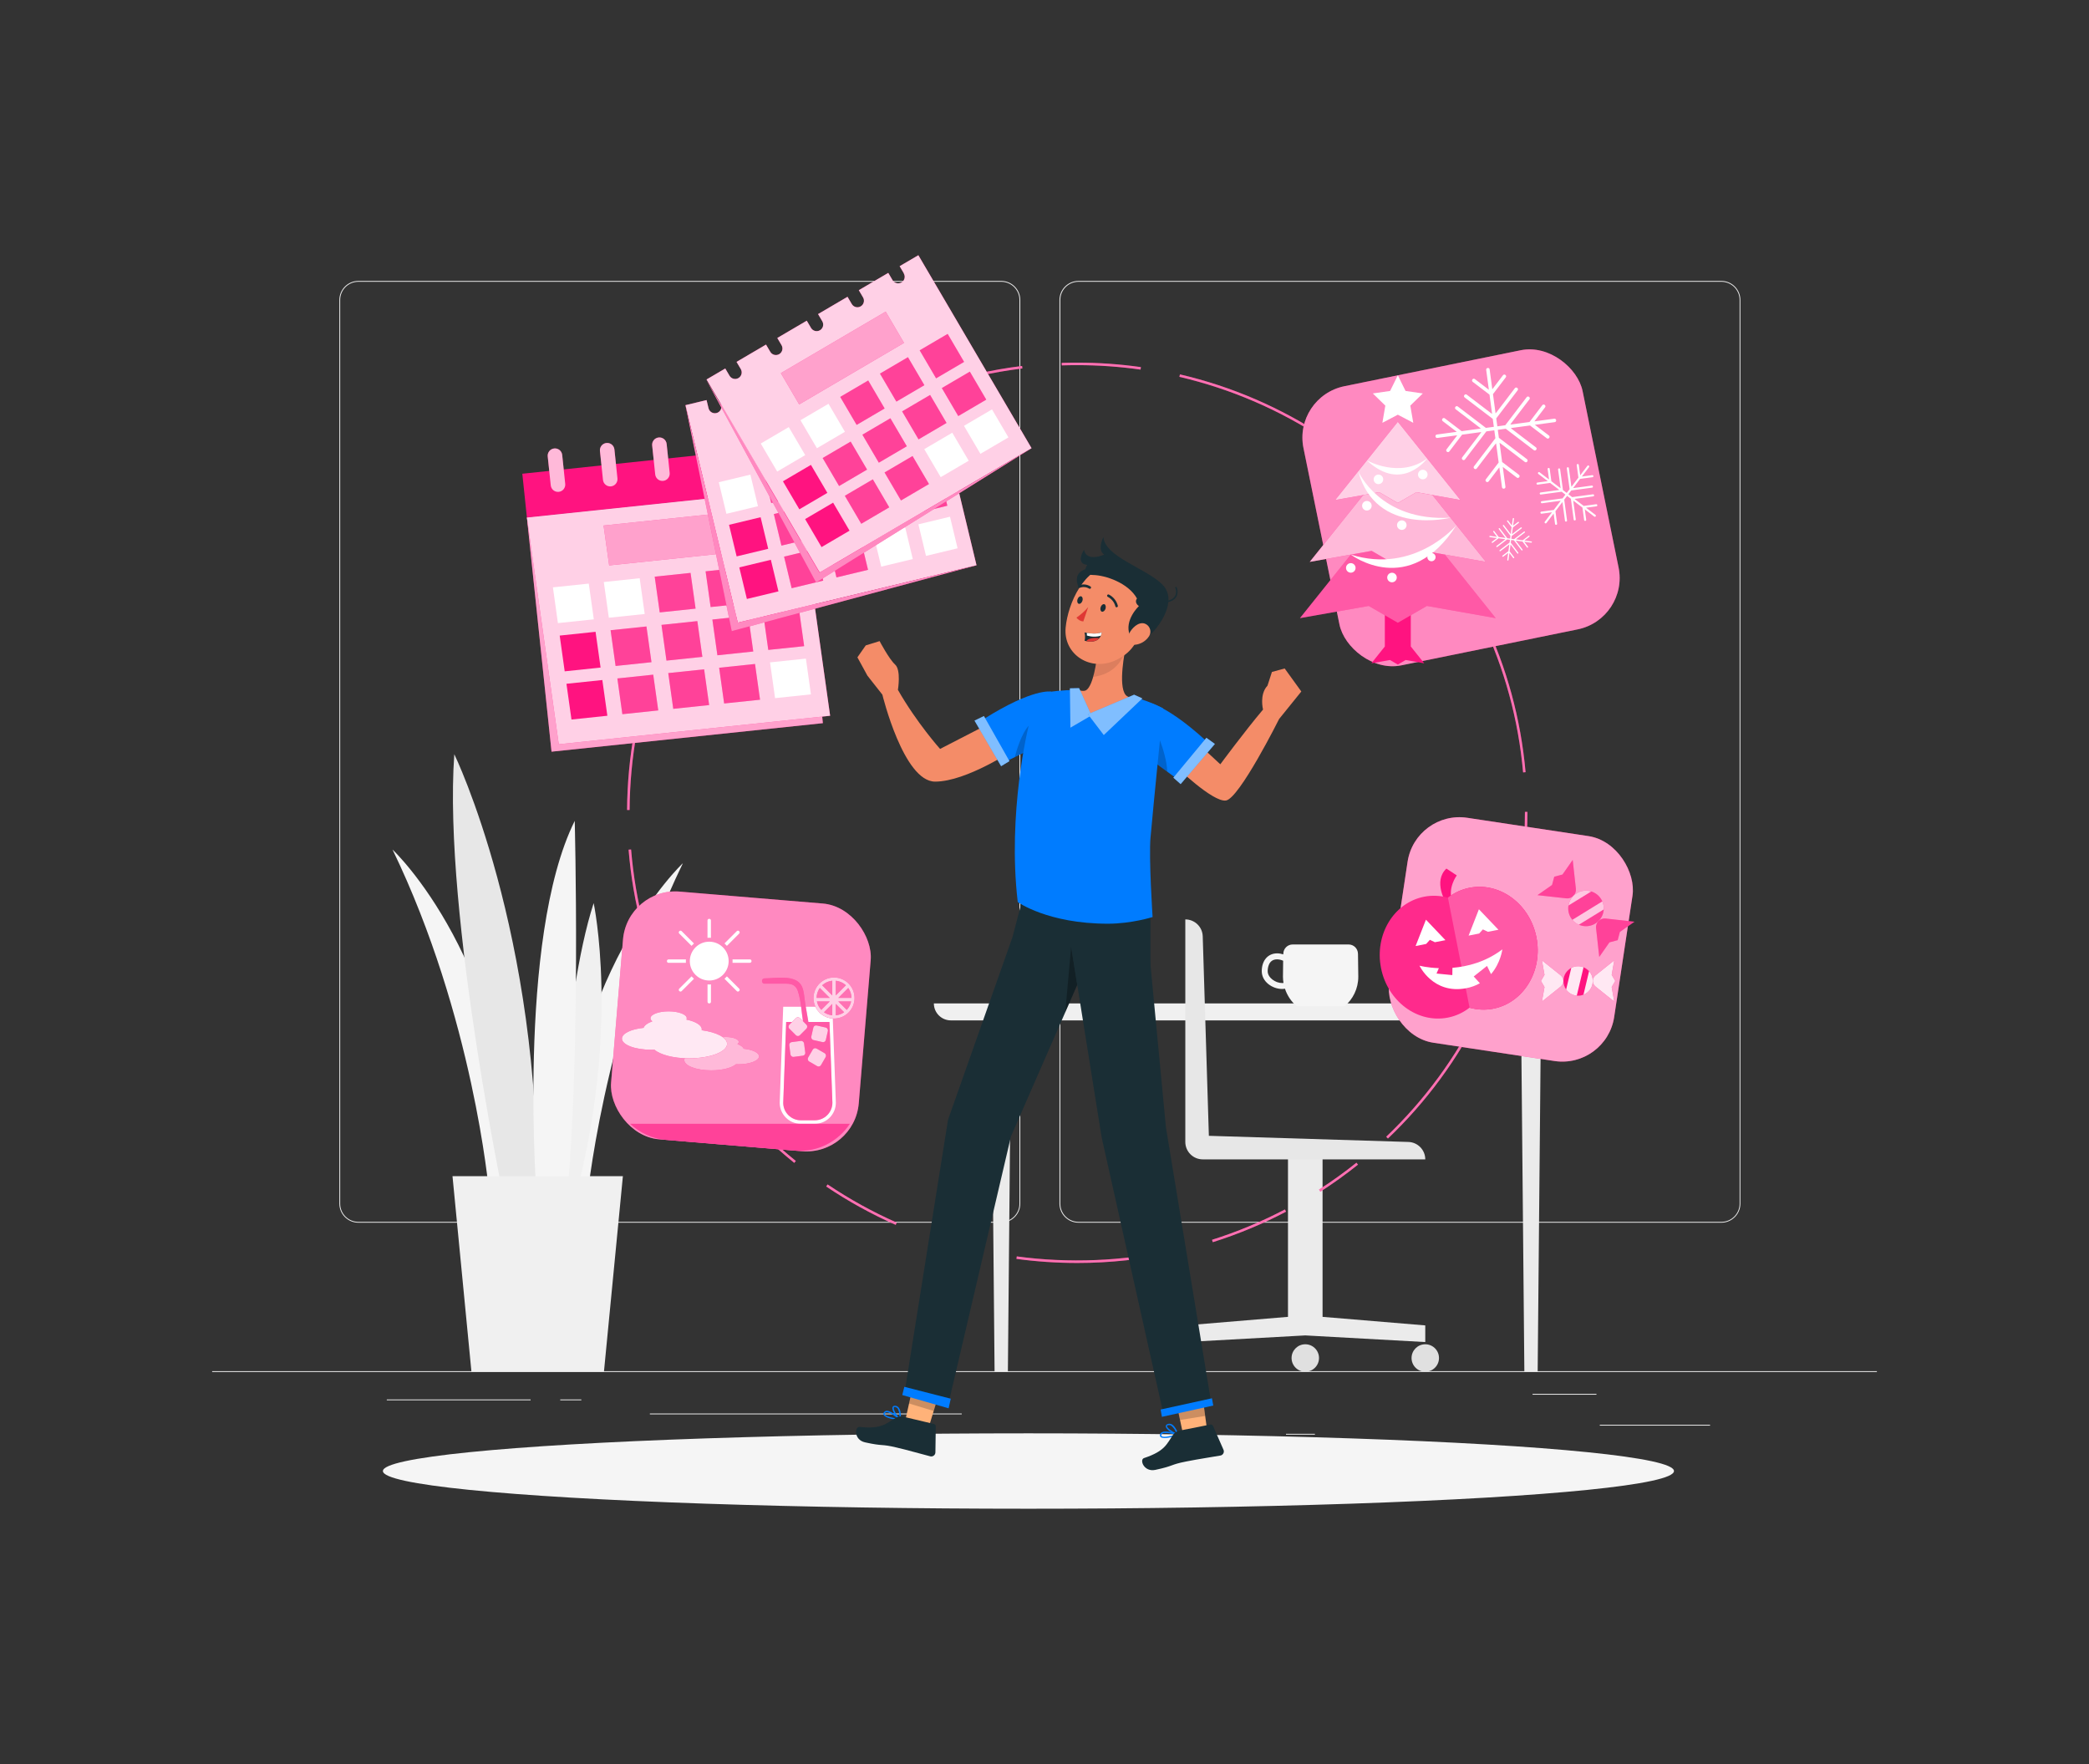 <?xml version="1.0" encoding="UTF-8"?>
<svg id="Layer_1" data-name="Layer 1" xmlns="http://www.w3.org/2000/svg" viewBox="0 0 752 635">
  <rect x="0" y="0" width="752" height="635" fill="#333333" stroke="none"/>
  <defs>
    <style>
      .cls-1, .cls-2 {
        opacity: .9;
      }

      .cls-3, .cls-4, .cls-5, .cls-2, .cls-6, .cls-7, .cls-8, .cls-9, .cls-10 {
        fill: #fff;
      }

      .cls-3, .cls-11 {
        opacity: .2;
      }

      .cls-12 {
        fill: #f0f0f0;
      }

      .cls-13, .cls-6 {
        opacity: .3;
      }

      .cls-14 {
        fill: #f48c68;
      }

      .cls-5 {
        opacity: .5;
      }

      .cls-15 {
        opacity: .4;
      }

      .cls-16 {
        fill: #e0e0e0;
      }

      .cls-17 {
        fill: none;
      }

      .cls-18 {
        fill: #1a2e35;
      }

      .cls-19 {
        fill: #ff1380;
      }

      .cls-7 {
        opacity: .8;
      }

      .cls-20 {
        fill: #007cff;
      }

      .cls-21 {
        fill: #e7e7e7;
      }

      .cls-8, .cls-22 {
        opacity: .1;
      }

      .cls-23 {
        fill: #ebebeb;
      }

      .cls-24 {
        fill: #ffb279;
      }

      .cls-25 {
        fill: #df3834;
      }

      .cls-26 {
        fill: #f5f5f5;
      }

      .cls-9 {
        opacity: .6;
      }

      .cls-10, .cls-27 {
        opacity: .7;
      }
    </style>
  </defs>
  <g>
    <rect class="cls-23" x="575.89" y="512.88" width="39.7" height=".3"/>
    <rect class="cls-23" x="462.93" y="516.13" width="10.42" height=".3"/>
    <rect class="cls-23" x="551.69" y="501.75" width="23" height=".3"/>
    <rect class="cls-23" x="139.24" y="503.76" width="51.77" height=".3"/>
    <rect class="cls-23" x="201.68" y="503.76" width="7.59" height=".3"/>
    <rect class="cls-23" x="233.94" y="508.82" width="112.27" height=".3"/>
    <path class="cls-23" d="M360.44,440.13h-231.44c-3.77,0-6.84-3.07-6.84-6.84V107.97c0-3.77,3.07-6.84,6.84-6.84h231.44c3.77,0,6.84,3.07,6.84,6.84v325.32c0,3.77-3.07,6.84-6.84,6.84ZM129,101.43c-3.61,0-6.54,2.93-6.54,6.54v325.32c0,3.61,2.93,6.54,6.54,6.54h231.44c3.61,0,6.54-2.93,6.54-6.54V107.97c0-3.61-2.93-6.54-6.54-6.54h-231.44Z"/>
    <path class="cls-23" d="M619.67,440.13h-231.44c-3.77,0-6.84-3.07-6.84-6.84V107.97c0-3.77,3.07-6.84,6.84-6.84h231.44c3.77,0,6.84,3.07,6.84,6.84v325.32c0,3.77-3.07,6.84-6.84,6.84ZM388.24,101.43c-3.61,0-6.54,2.93-6.54,6.54v325.32c0,3.61,2.93,6.54,6.54,6.54h231.44c3.61,0,6.54-2.93,6.54-6.54V107.97c0-3.61-2.93-6.54-6.54-6.54h-231.44Z"/>
    <rect class="cls-23" x="76.37" y="493.58" width="599.27" height=".3"/>
  </g>
  <g>
    <g>
      <g>
        <path class="cls-26" d="M175.99,428.68s-5.58-62.67-34.69-122.86c0,0,42.98,40.12,44.49,122.86h-9.8Z"/>
        <path class="cls-26" d="M211.14,433.58s5.58-62.67,34.69-122.86c0,0-42.98,40.12-44.49,122.86h9.8Z"/>
        <path class="cls-21" d="M182.77,438.38s-23.39-109.11-19.23-166.88c0,0,31.29,64.32,29.78,161.54l-10.55,5.34Z"/>
        <path class="cls-12" d="M200.05,431.5s2.23-71.23,13.66-106.41c0,0,9.54,44.67-6.3,104.71l-7.36,1.7Z"/>
        <path class="cls-26" d="M193.32,433.04s-7.54-94.98,13.57-137.55c0,0,2.26,86.3-3.01,137.55h-10.55Z"/>
      </g>
      <polygon class="cls-12" points="217.41 493.78 169.71 493.78 162.89 423.39 224.23 423.39 217.41 493.78"/>
    </g>
    <g>
      <g>
        <polygon class="cls-23" points="362.82 493.78 358.03 493.78 356.83 364.25 364.02 364.25 362.82 493.78"/>
        <polygon class="cls-23" points="553.53 493.78 548.74 493.78 547.54 364.25 554.73 364.25 553.53 493.78"/>
      </g>
      <path class="cls-12" d="M569.28,367.31h-227c-3.37,0-6.11-2.73-6.11-6.11h239.21c0,3.37-2.73,6.11-6.11,6.11Z"/>
    </g>
    <g>
      <polygon class="cls-23" points="476.1 474.03 476.1 413.8 463.65 413.8 463.65 474.03 426.69 477.11 426.69 483.1 469.88 480.71 513.07 483.1 513.07 477.11 476.1 474.03"/>
      <path class="cls-16" d="M431.63,488.84c0,2.73-2.21,4.94-4.94,4.94s-4.94-2.21-4.94-4.94,2.21-4.94,4.94-4.94,4.94,2.21,4.94,4.94Z"/>
      <path class="cls-16" d="M518.01,488.84c0,2.73-2.21,4.94-4.94,4.94s-4.94-2.21-4.94-4.94,2.21-4.94,4.94-4.94,4.94,2.21,4.94,4.94Z"/>
      <path class="cls-16" d="M474.82,488.84c0,2.73-2.21,4.94-4.94,4.94s-4.94-2.21-4.94-4.94,2.21-4.94,4.94-4.94,4.94,2.21,4.94,4.94Z"/>
      <path class="cls-21" d="M435.17,408.85l-2.21-71.81c-.1-3.39-2.88-6.08-6.27-6.08h0v80.1c0,3.47,2.81,6.28,6.28,6.28h80.1c0-3.39-2.69-6.17-6.08-6.27l-71.81-2.21Z"/>
    </g>
    <path class="cls-26" d="M488.84,343.3c-.03-1.84-1.53-3.32-3.37-3.32h-20.13c-1.84,0-3.34,1.48-3.37,3.32,0,.08,0,.16,0,.25-.74-.24-1.5-.37-2.24-.37-3.3,0-5.52,2.58-5.52,6.41s3.86,6.41,7.31,6.41c.36,0,.71-.04,1.04-.1.81,2.49,2.29,4.68,4.25,6.34h17.21c3.02-2.56,4.94-6.38,4.94-10.65,0-1.33-.04-4.45-.11-8.29ZM461.5,353.86c-2.34,0-5.16-1.9-5.16-4.26,0-1,.24-4.26,3.37-4.26.72,0,1.49.18,2.2.5-.04,2.65-.07,4.74-.07,5.76,0,.76.08,1.5.2,2.23-.17.02-.35.04-.55.04Z"/>
  </g>
  <ellipse id="_Path_" data-name="&amp;lt;Path&amp;gt;" class="cls-26" cx="370.22" cy="529.53" rx="232.38" ry="13.57"/>
  <g>
    <path class="cls-19" d="M387.79,454.63c-7.32,0-14.69-.49-21.89-1.47l.12-.89c18.69,2.53,38.16,1.74,56.55-2.31l.19.88c-11.41,2.51-23.18,3.79-34.98,3.79ZM351.83,450.63c-5.41-1.23-10.81-2.75-16.06-4.52l.29-.85c5.22,1.77,10.59,3.28,15.97,4.5l-.2.88ZM436.58,447.15l-.27-.86c9.02-2.84,17.84-6.52,26.23-10.92l.42.8c-8.44,4.43-17.31,8.12-26.38,10.98ZM322.44,440.91c-8.7-3.84-17.12-8.48-25.02-13.8l.5-.75c7.86,5.29,16.23,9.91,24.88,13.73l-.36.82ZM475.31,428.98l-.49-.76c4.63-2.98,9.16-6.23,13.47-9.68l.56.7c-4.33,3.46-8.89,6.74-13.55,9.73ZM285.92,418.61c-14.92-12.08-27.48-26.54-37.31-42.99l.77-.46c9.78,16.35,22.26,30.74,37.1,42.75l-.57.7ZM499.63,409.84l-.62-.65c13.83-13.19,25.1-28.55,33.49-45.64l.81.4c-8.44,17.19-19.78,32.62-33.68,45.89ZM241.82,363.04c-2.41-4.99-4.59-10.16-6.48-15.37l.85-.31c1.87,5.18,4.04,10.32,6.44,15.29l-.81.39ZM539.04,350.85l-.84-.32c3.4-8.83,6.03-18.02,7.82-27.31l.88.17c-1.8,9.35-4.45,18.59-7.87,27.46ZM231.09,334.02c-2.42-9.18-4.04-18.65-4.81-28.16l.9-.07c.77,9.45,2.38,18.88,4.78,28l-.87.23ZM548.99,309.24l-.89-.09c.56-5.47.84-11.04.84-16.56v-.34h.9v.34c0,5.56-.28,11.16-.84,16.65ZM226.64,291.58h-.9c.12-19.27,3.59-38.11,10.31-56l.84.32c-6.68,17.78-10.13,36.52-10.25,55.68ZM548.29,278.04c-1.7-19.03-6.71-37.4-14.9-54.6l.81-.39c8.23,17.3,13.27,35.77,14.98,54.91l-.9.08ZM242.48,222.82l-.81-.39c2.4-4.99,5.09-9.92,8-14.64l.77.47c-2.89,4.7-5.57,9.6-7.95,14.56ZM526.72,210.89c-4.8-8.14-10.36-15.92-16.52-23.11l.68-.59c6.2,7.23,11.79,15.05,16.61,23.24l-.77.46ZM258.42,196.49l-.72-.54c5.68-7.63,12.07-14.81,19-21.34l.62.65c-6.89,6.49-13.25,13.63-18.9,21.22ZM500.48,177.39c-3.94-3.86-8.13-7.55-12.44-10.98l.56-.7c4.33,3.45,8.54,7.16,12.5,11.04l-.63.64ZM288.08,165.98l-.56-.71c15.1-11.91,31.98-20.94,50.19-26.85l.28.85c-18.1,5.88-34.9,14.86-49.91,26.7ZM476.54,158.06c-15.94-10.54-33.43-18.08-51.98-22.41l.2-.88c18.65,4.35,36.24,11.93,52.27,22.53l-.5.75ZM351.7,135.49l-.2-.88c5.39-1.23,10.92-2.2,16.43-2.87l.11.89c-5.48.67-10.98,1.63-16.34,2.86ZM410.58,133.04c-7.49-1.06-15.16-1.6-22.79-1.6h-.05c-1.84,0-3.7.03-5.53.09l-.03-.9c1.86-.06,3.71-.1,5.61-.09,7.67,0,15.38.54,22.92,1.61l-.13.89Z"/>
    <g class="cls-15">
      <path class="cls-4" d="M387.79,454.63c-7.32,0-14.69-.49-21.89-1.47l.12-.89c18.69,2.53,38.16,1.74,56.55-2.31l.19.88c-11.41,2.51-23.18,3.79-34.98,3.79ZM351.83,450.63c-5.41-1.23-10.81-2.75-16.06-4.52l.29-.85c5.22,1.77,10.59,3.28,15.97,4.5l-.2.88ZM436.58,447.15l-.27-.86c9.02-2.84,17.84-6.52,26.23-10.92l.42.8c-8.44,4.43-17.31,8.12-26.38,10.98ZM322.44,440.91c-8.7-3.84-17.12-8.48-25.02-13.8l.5-.75c7.86,5.29,16.23,9.91,24.88,13.73l-.36.82ZM475.31,428.98l-.49-.76c4.63-2.98,9.16-6.23,13.47-9.68l.56.7c-4.33,3.46-8.89,6.74-13.55,9.73ZM285.92,418.61c-14.92-12.08-27.48-26.54-37.31-42.99l.77-.46c9.78,16.35,22.26,30.74,37.1,42.75l-.57.7ZM499.63,409.84l-.62-.65c13.83-13.19,25.1-28.55,33.49-45.64l.81.4c-8.44,17.19-19.78,32.62-33.68,45.89ZM241.82,363.04c-2.41-4.99-4.59-10.16-6.48-15.37l.85-.31c1.87,5.18,4.04,10.32,6.44,15.29l-.81.39ZM539.04,350.85l-.84-.32c3.4-8.83,6.03-18.02,7.82-27.31l.88.17c-1.8,9.35-4.45,18.59-7.87,27.46ZM231.09,334.02c-2.42-9.18-4.04-18.65-4.81-28.16l.9-.07c.77,9.45,2.38,18.88,4.78,28l-.87.23ZM548.99,309.24l-.89-.09c.56-5.47.84-11.04.84-16.56v-.34h.9v.34c0,5.56-.28,11.16-.84,16.65ZM226.64,291.58h-.9c.12-19.27,3.59-38.11,10.31-56l.84.32c-6.68,17.78-10.13,36.52-10.25,55.68ZM548.29,278.04c-1.7-19.03-6.71-37.4-14.9-54.6l.81-.39c8.23,17.3,13.27,35.77,14.98,54.91l-.9.08ZM242.48,222.82l-.81-.39c2.4-4.99,5.09-9.92,8-14.64l.77.47c-2.89,4.7-5.57,9.6-7.95,14.56ZM526.72,210.89c-4.8-8.14-10.36-15.92-16.52-23.11l.68-.59c6.2,7.23,11.79,15.05,16.61,23.24l-.77.46ZM258.42,196.49l-.72-.54c5.68-7.63,12.07-14.81,19-21.34l.62.65c-6.89,6.49-13.25,13.63-18.9,21.22ZM500.48,177.39c-3.94-3.86-8.13-7.55-12.44-10.98l.56-.7c4.33,3.45,8.54,7.16,12.5,11.04l-.63.64ZM288.08,165.98l-.56-.71c15.1-11.91,31.98-20.94,50.19-26.85l.28.85c-18.1,5.88-34.9,14.86-49.91,26.7ZM476.54,158.06c-15.94-10.54-33.43-18.08-51.98-22.41l.2-.88c18.65,4.35,36.24,11.93,52.27,22.53l-.5.75ZM351.7,135.49l-.2-.88c5.39-1.23,10.92-2.2,16.43-2.87l.11.89c-5.48.67-10.98,1.63-16.34,2.86ZM410.58,133.04c-7.49-1.06-15.16-1.6-22.79-1.6h-.05c-1.84,0-3.7.03-5.53.09l-.03-.9c1.86-.06,3.71-.1,5.61-.09,7.67,0,15.38.54,22.92,1.61l-.13.89Z"/>
    </g>
  </g>
  <g>
    <g>
      <g>
        <rect class="cls-19" x="193.84" y="180.94" width="98.22" height="84.74" transform="translate(-22.01 26.62) rotate(-6)"/>
        <rect class="cls-9" x="193.84" y="180.94" width="98.22" height="84.74" transform="translate(-22.01 26.62) rotate(-6)"/>
      </g>
      <rect class="cls-19" x="188.58" y="165.36" width="98.22" height="15.85" transform="translate(-16.81 25.79) rotate(-6)"/>
      <g>
        <g>
          <path class="cls-19" d="M202.38,163.76c-.15-1.44-1.44-2.48-2.88-2.33-1.44.15-2.48,1.44-2.33,2.88.1.92,1,9.49,1.09,10.41.15,1.44,1.44,2.48,2.88,2.33,1.44-.15,2.48-1.44,2.33-2.88-.08-.74-1.02-9.67-1.09-10.41Z"/>
          <path class="cls-19" d="M221.18,161.79c-.15-1.44-1.44-2.48-2.88-2.33-1.44.15-2.48,1.44-2.33,2.88.1.92,1,9.49,1.09,10.41.15,1.44,1.44,2.48,2.88,2.33,1.44-.15,2.48-1.44,2.33-2.88-.08-.74-1.02-9.67-1.09-10.41Z"/>
          <path class="cls-19" d="M239.98,159.81c-.15-1.44-1.44-2.48-2.88-2.33-1.44.15-2.48,1.44-2.33,2.88.1.92,1,9.49,1.09,10.41.15,1.44,1.44,2.48,2.88,2.33,1.44-.15,2.48-1.44,2.33-2.88-.08-.74-1.02-9.67-1.09-10.41Z"/>
          <path class="cls-19" d="M258.78,157.83c-.15-1.44-1.44-2.48-2.88-2.33-1.44.15-2.48,1.44-2.33,2.88.1.92,1,9.49,1.09,10.41.15,1.44,1.44,2.48,2.88,2.33,1.44-.15,2.48-1.44,2.33-2.88-.08-.74-1.02-9.67-1.09-10.41Z"/>
          <path class="cls-19" d="M277.58,155.86c-.15-1.44-1.44-2.48-2.88-2.33-1.44.15-2.48,1.44-2.33,2.88.1.92,1,9.49,1.09,10.41.15,1.44,1.44,2.48,2.88,2.33,1.44-.15,2.48-1.44,2.33-2.88-.08-.74-1.02-9.67-1.09-10.41Z"/>
        </g>
        <g class="cls-27">
          <path class="cls-4" d="M202.38,163.76c-.15-1.44-1.44-2.48-2.88-2.33-1.44.15-2.48,1.44-2.33,2.88.1.92,1,9.49,1.09,10.41.15,1.44,1.44,2.48,2.88,2.33,1.44-.15,2.48-1.44,2.33-2.88-.08-.74-1.02-9.67-1.09-10.41Z"/>
          <path class="cls-4" d="M221.18,161.79c-.15-1.44-1.44-2.48-2.88-2.33-1.44.15-2.48,1.44-2.33,2.88.1.92,1,9.49,1.09,10.41.15,1.44,1.44,2.48,2.88,2.33,1.44-.15,2.48-1.44,2.33-2.88-.08-.74-1.02-9.67-1.09-10.41Z"/>
          <path class="cls-4" d="M239.98,159.81c-.15-1.44-1.44-2.48-2.88-2.33-1.44.15-2.48,1.44-2.33,2.88.1.92,1,9.49,1.09,10.41.15,1.44,1.44,2.48,2.88,2.33,1.44-.15,2.48-1.44,2.33-2.88-.08-.74-1.02-9.67-1.09-10.41Z"/>
          <path class="cls-4" d="M258.78,157.83c-.15-1.44-1.44-2.48-2.88-2.33-1.44.15-2.48,1.44-2.33,2.88.1.92,1,9.49,1.09,10.41.15,1.44,1.44,2.48,2.88,2.33,1.44-.15,2.48-1.44,2.33-2.88-.08-.74-1.02-9.67-1.09-10.41Z"/>
          <path class="cls-4" d="M277.58,155.86c-.15-1.44-1.44-2.48-2.88-2.33-1.44.15-2.48,1.44-2.33,2.88.1.92,1,9.49,1.09,10.41.15,1.44,1.44,2.48,2.88,2.33,1.44-.15,2.48-1.44,2.33-2.88-.08-.74-1.02-9.67-1.09-10.41Z"/>
        </g>
      </g>
      <g>
        <polygon class="cls-19" points="298.83 257.65 201.15 267.91 189.68 186.3 287.36 176.04 298.83 257.65"/>
        <polygon class="cls-7" points="298.83 257.65 201.15 267.91 189.68 186.3 287.36 176.04 298.83 257.65"/>
      </g>
      <g>
        <polygon class="cls-19" points="267.65 198.45 219.29 203.53 217.27 189.17 265.63 184.09 267.65 198.45"/>
        <polygon class="cls-9" points="267.65 198.45 219.29 203.53 217.27 189.17 265.63 184.09 267.65 198.45"/>
      </g>
      <polygon class="cls-4" points="213.76 222.94 200.84 224.3 199.04 211.43 211.95 210.08 213.76 222.94"/>
      <polygon class="cls-4" points="232.08 221.02 219.17 222.37 217.36 209.51 230.27 208.15 232.08 221.02"/>
      <polygon class="cls-19" points="216.2 240.3 203.28 241.66 201.48 228.79 214.39 227.43 216.2 240.3"/>
      <polygon class="cls-19" points="218.64 257.65 205.72 259.01 203.91 246.14 216.83 244.79 218.64 257.65"/>
      <g>
        <polygon class="cls-19" points="234.52 238.37 221.6 239.73 219.8 226.86 232.71 225.51 234.52 238.37"/>
        <polygon class="cls-3" points="234.52 238.37 221.6 239.73 219.8 226.86 232.71 225.51 234.52 238.37"/>
      </g>
      <g>
        <polygon class="cls-19" points="252.84 236.45 239.92 237.8 238.12 224.94 251.03 223.58 252.84 236.45"/>
        <polygon class="cls-3" points="252.84 236.45 239.92 237.8 238.12 224.94 251.03 223.58 252.84 236.45"/>
      </g>
      <g>
        <polygon class="cls-19" points="271.16 234.52 258.25 235.88 256.44 223.01 269.35 221.65 271.16 234.52"/>
        <polygon class="cls-3" points="271.16 234.52 258.25 235.88 256.44 223.01 269.35 221.65 271.16 234.52"/>
      </g>
      <g>
        <polygon class="cls-19" points="289.48 232.6 276.57 233.95 274.76 221.09 287.67 219.73 289.48 232.6"/>
        <polygon class="cls-3" points="289.48 232.6 276.57 233.95 274.76 221.09 287.67 219.73 289.48 232.6"/>
      </g>
      <g>
        <polygon class="cls-19" points="236.96 255.73 224.04 257.09 222.24 244.22 235.15 242.86 236.96 255.73"/>
        <polygon class="cls-3" points="236.96 255.73 224.04 257.09 222.24 244.22 235.15 242.86 236.96 255.73"/>
      </g>
      <g>
        <polygon class="cls-19" points="255.28 253.8 242.36 255.16 240.56 242.29 253.47 240.94 255.28 253.8"/>
        <polygon class="cls-3" points="255.28 253.8 242.36 255.16 240.56 242.29 253.47 240.94 255.28 253.8"/>
      </g>
      <g>
        <polygon class="cls-19" points="273.6 251.88 260.68 253.23 258.88 240.37 271.79 239.01 273.6 251.88"/>
        <polygon class="cls-3" points="273.6 251.88 260.68 253.23 258.88 240.37 271.79 239.01 273.6 251.88"/>
      </g>
      <g>
        <polygon class="cls-17" points="250.4 219.09 237.49 220.45 235.68 207.58 248.59 206.22 250.4 219.09"/>
        <polygon class="cls-19" points="250.4 219.09 237.49 220.45 235.68 207.58 248.59 206.22 250.4 219.09"/>
        <polygon class="cls-3" points="250.4 219.09 237.49 220.45 235.68 207.58 248.59 206.22 250.4 219.09"/>
      </g>
      <g>
        <polygon class="cls-17" points="268.72 217.17 255.81 218.52 254 205.66 266.91 204.3 268.72 217.17"/>
        <polygon class="cls-19" points="268.72 217.17 255.81 218.52 254 205.66 266.91 204.3 268.72 217.17"/>
        <polygon class="cls-3" points="268.72 217.17 255.81 218.52 254 205.66 266.91 204.3 268.72 217.17"/>
      </g>
      <g>
        <polygon class="cls-17" points="287.04 215.24 274.13 216.6 272.32 203.73 285.23 202.37 287.04 215.24"/>
        <polygon class="cls-19" points="287.04 215.24 274.13 216.6 272.32 203.73 285.23 202.37 287.04 215.24"/>
        <polygon class="cls-3" points="287.04 215.24 274.13 216.6 272.32 203.73 285.23 202.37 287.04 215.24"/>
      </g>
      <polygon class="cls-4" points="291.92 249.95 279.01 251.31 277.2 238.44 290.11 237.08 291.92 249.95"/>
    </g>
    <g>
      <g>
        <g>
          <path class="cls-19" d="M325.8,129.93c.3,1.26-.47,2.54-1.74,2.84-1.26.3-2.54-.47-2.84-1.74-.07-.3-.36-1.49-.71-2.93l-11.96,2.88c.35,1.48.65,2.69.71,2.93.3,1.26-.47,2.54-1.74,2.84-1.26.3-2.54-.47-2.84-1.74-.07-.3-.36-1.49-.71-2.93l-11.96,2.88c.35,1.48.65,2.69.71,2.93.3,1.26-.47,2.54-1.74,2.84-1.26.3-2.54-.47-2.84-1.74-.07-.3-.36-1.49-.71-2.93l-11.96,2.88c.35,1.48.65,2.69.71,2.93.3,1.26-.47,2.54-1.74,2.84-1.26.3-2.54-.47-2.84-1.74-.07-.3-.36-1.49-.71-2.93l-11.96,2.88c.35,1.48.65,2.69.71,2.93.3,1.26-.47,2.54-1.74,2.84-1.26.3-2.54-.47-2.84-1.74-.07-.3-.36-1.49-.71-2.93l-7.6,1.83,18.83,78.3,85.95-20.67-18.83-78.3-7.6,1.83c.35,1.48.65,2.69.71,2.93Z"/>
          <path class="cls-7" d="M325.8,129.93c.3,1.26-.47,2.54-1.74,2.84-1.26.3-2.54-.47-2.84-1.74-.07-.3-.36-1.49-.71-2.93l-11.96,2.88c.35,1.48.65,2.69.71,2.93.3,1.26-.47,2.54-1.74,2.84-1.26.3-2.54-.47-2.84-1.74-.07-.3-.36-1.49-.71-2.93l-11.96,2.88c.35,1.48.65,2.69.71,2.93.3,1.26-.47,2.54-1.74,2.84-1.26.3-2.54-.47-2.84-1.74-.07-.3-.36-1.49-.71-2.93l-11.96,2.88c.35,1.48.65,2.69.71,2.93.3,1.26-.47,2.54-1.74,2.84-1.26.3-2.54-.47-2.84-1.74-.07-.3-.36-1.49-.71-2.93l-11.96,2.88c.35,1.48.65,2.69.71,2.93.3,1.26-.47,2.54-1.74,2.84-1.26.3-2.54-.47-2.84-1.74-.07-.3-.36-1.49-.71-2.93l-7.6,1.83,18.83,78.3,85.95-20.67-18.83-78.3-7.6,1.83c.35,1.48.65,2.69.71,2.93Z"/>
        </g>
        <g>
          <rect class="cls-19" x="273.95" y="146.12" width="43.76" height="13.05" transform="translate(-27.49 73.4) rotate(-13.52)"/>
          <rect class="cls-9" x="273.95" y="146.12" width="43.76" height="13.05" transform="translate(-27.49 73.4) rotate(-13.52)"/>
        </g>
        <rect class="cls-4" x="259.97" y="172.05" width="11.69" height="11.69" transform="translate(-34.23 67.08) rotate(-13.52)"/>
        <rect class="cls-19" x="276.09" y="168.17" width="11.69" height="11.69" transform="translate(-32.87 70.74) rotate(-13.52)"/>
        <rect class="cls-19" x="292.21" y="164.3" width="11.69" height="11.69" transform="translate(-31.52 74.41) rotate(-13.52)"/>
        <rect class="cls-19" x="308.32" y="160.42" width="11.69" height="11.69" transform="translate(-30.17 78.07) rotate(-13.52)"/>
        <rect class="cls-19" x="324.44" y="156.54" width="11.69" height="11.69" transform="translate(-28.81 81.73) rotate(-13.52)"/>
        <rect class="cls-19" x="263.65" y="187.38" width="11.69" height="11.69" transform="translate(-37.71 68.37) rotate(-13.52)"/>
        <rect class="cls-19" x="279.77" y="183.5" width="11.69" height="11.69" transform="translate(-36.35 72.03) rotate(-13.52)"/>
        <rect class="cls-19" x="295.89" y="179.62" width="11.69" height="11.69" transform="translate(-35 75.7) rotate(-13.52)"/>
        <rect class="cls-19" x="312.01" y="175.75" width="11.69" height="11.69" transform="translate(-33.65 79.35) rotate(-13.52)"/>
        <rect class="cls-19" x="328.13" y="171.87" width="11.69" height="11.69" transform="translate(-32.29 83.02) rotate(-13.52)"/>
        <rect class="cls-19" x="267.34" y="202.7" width="11.69" height="11.69" transform="translate(-41.19 69.66) rotate(-13.52)"/>
        <rect class="cls-19" x="283.46" y="198.83" width="11.69" height="11.69" transform="translate(-39.84 73.32) rotate(-13.52)"/>
        <rect class="cls-19" x="299.58" y="194.95" width="11.69" height="11.69" transform="translate(-38.48 76.98) rotate(-13.52)"/>
        <g>
          <rect class="cls-3" x="276.09" y="168.17" width="11.69" height="11.69" transform="translate(-32.87 70.74) rotate(-13.52)"/>
          <rect class="cls-3" x="292.21" y="164.3" width="11.69" height="11.69" transform="translate(-31.52 74.41) rotate(-13.52)"/>
          <rect class="cls-3" x="308.32" y="160.42" width="11.69" height="11.69" transform="translate(-30.17 78.07) rotate(-13.52)"/>
          <rect class="cls-3" x="324.44" y="156.54" width="11.69" height="11.69" transform="translate(-28.81 81.73) rotate(-13.52)"/>
          <rect class="cls-3" x="279.77" y="183.5" width="11.69" height="11.69" transform="translate(-36.35 72.03) rotate(-13.52)"/>
          <rect class="cls-3" x="295.89" y="179.62" width="11.69" height="11.69" transform="translate(-35 75.7) rotate(-13.52)"/>
          <rect class="cls-3" x="312.01" y="175.75" width="11.69" height="11.69" transform="translate(-33.65 79.35) rotate(-13.52)"/>
          <rect class="cls-3" x="328.13" y="171.87" width="11.69" height="11.69" transform="translate(-32.29 83.02) rotate(-13.52)"/>
          <rect class="cls-3" x="283.46" y="198.83" width="11.69" height="11.69" transform="translate(-39.84 73.32) rotate(-13.52)"/>
          <rect class="cls-3" x="299.58" y="194.95" width="11.69" height="11.69" transform="translate(-38.48 76.98) rotate(-13.52)"/>
        </g>
        <rect class="cls-4" x="315.7" y="191.07" width="11.69" height="11.69" transform="translate(-37.13 80.64) rotate(-13.52)"/>
        <rect class="cls-4" x="331.82" y="187.2" width="11.69" height="11.69" transform="translate(-35.78 84.3) rotate(-13.52)"/>
      </g>
      <g>
        <polygon class="cls-19" points="246.75 145.84 263.41 227.19 351.52 203.47 265.58 224.14 246.75 145.84"/>
        <polygon class="cls-5" points="246.75 145.84 263.41 227.19 351.52 203.47 265.58 224.14 246.75 145.84"/>
      </g>
    </g>
    <g>
      <g>
        <g>
          <path class="cls-19" d="M325.35,98.45c.66,1.12.28,2.57-.84,3.22-1.12.66-2.57.28-3.22-.84-.15-.26-.78-1.33-1.53-2.6l-10.61,6.23c.77,1.31,1.4,2.39,1.53,2.6.66,1.12.28,2.57-.84,3.22-1.12.66-2.57.28-3.22-.84-.15-.26-.78-1.33-1.53-2.6l-10.61,6.22c.77,1.31,1.4,2.39,1.53,2.6.66,1.12.28,2.57-.84,3.22-1.12.66-2.57.28-3.22-.84-.15-.26-.78-1.33-1.53-2.6l-10.61,6.22c.77,1.31,1.4,2.39,1.53,2.6.66,1.12.28,2.57-.84,3.22-1.12.66-2.57.28-3.22-.84-.15-.26-.78-1.33-1.53-2.6l-10.61,6.23c.77,1.31,1.4,2.39,1.53,2.6.66,1.12.28,2.57-.84,3.22-1.12.66-2.57.28-3.22-.84-.15-.26-.78-1.33-1.53-2.6l-6.74,3.95,40.75,69.47,76.25-44.73-40.75-69.47-6.74,3.95c.77,1.31,1.4,2.39,1.53,2.6Z"/>
          <path class="cls-7" d="M325.35,98.45c.66,1.12.28,2.57-.84,3.22-1.12.66-2.57.28-3.22-.84-.15-.26-.78-1.33-1.53-2.6l-10.61,6.23c.77,1.31,1.4,2.39,1.53,2.6.66,1.12.28,2.57-.84,3.22-1.12.66-2.57.28-3.22-.84-.15-.26-.78-1.33-1.53-2.6l-10.61,6.22c.77,1.31,1.4,2.39,1.53,2.6.66,1.12.28,2.57-.84,3.22-1.12.66-2.57.28-3.22-.84-.15-.26-.78-1.33-1.53-2.6l-10.61,6.22c.77,1.31,1.4,2.39,1.53,2.6.66,1.12.28,2.57-.84,3.22-1.12.66-2.57.28-3.22-.84-.15-.26-.78-1.33-1.53-2.6l-10.61,6.23c.77,1.31,1.4,2.39,1.53,2.6.66,1.12.28,2.57-.84,3.22-1.12.66-2.57.28-3.22-.84-.15-.26-.78-1.33-1.53-2.6l-6.74,3.95,40.75,69.47,76.25-44.73-40.75-69.47-6.74,3.95c.77,1.31,1.4,2.39,1.53,2.6Z"/>
        </g>
        <g>
          <rect class="cls-19" x="281.38" y="122.37" width="43.76" height="13.05" transform="translate(-23.53 171.16) rotate(-30.4)"/>
          <rect class="cls-9" x="281.38" y="122.37" width="43.76" height="13.05" transform="translate(-23.53 171.16) rotate(-30.4)"/>
        </g>
        <rect class="cls-4" x="276.02" y="155.92" width="11.69" height="11.69" transform="translate(-43.11 164.85) rotate(-30.4)"/>
        <rect class="cls-4" x="290.32" y="147.53" width="11.69" height="11.69" transform="translate(-36.9 170.93) rotate(-30.4)"/>
        <rect class="cls-19" x="304.62" y="139.14" width="11.69" height="11.69" transform="translate(-30.69 177.01) rotate(-30.4)"/>
        <rect class="cls-19" x="318.92" y="130.76" width="11.69" height="11.69" transform="translate(-24.48 183.09) rotate(-30.4)"/>
        <rect class="cls-19" x="333.22" y="122.37" width="11.69" height="11.69" transform="translate(-18.27 189.18) rotate(-30.4)"/>
        <rect class="cls-19" x="283.99" y="169.52" width="11.69" height="11.69" transform="translate(-48.89 170.75) rotate(-30.4)"/>
        <rect class="cls-19" x="298.29" y="161.13" width="11.69" height="11.69" transform="translate(-42.68 176.84) rotate(-30.4)"/>
        <rect class="cls-19" x="312.6" y="152.74" width="11.69" height="11.69" transform="translate(-36.47 182.92) rotate(-30.4)"/>
        <rect class="cls-19" x="326.9" y="144.35" width="11.69" height="11.69" transform="translate(-30.26 189) rotate(-30.4)"/>
        <rect class="cls-19" x="341.2" y="135.96" width="11.69" height="11.69" transform="translate(-24.05 195.08) rotate(-30.4)"/>
        <rect class="cls-19" x="291.97" y="183.12" width="11.69" height="11.69" transform="translate(-54.67 176.66) rotate(-30.4)"/>
        <rect class="cls-19" x="306.27" y="174.73" width="11.69" height="11.69" transform="translate(-48.46 182.74) rotate(-30.4)"/>
        <rect class="cls-19" x="320.57" y="166.34" width="11.69" height="11.69" transform="translate(-42.25 188.82) rotate(-30.4)"/>
        <g>
          <rect class="cls-3" x="304.62" y="139.14" width="11.69" height="11.69" transform="translate(-30.69 177.01) rotate(-30.4)"/>
          <rect class="cls-3" x="318.92" y="130.76" width="11.69" height="11.69" transform="translate(-24.48 183.09) rotate(-30.4)"/>
          <rect class="cls-3" x="333.22" y="122.37" width="11.69" height="11.69" transform="translate(-18.27 189.18) rotate(-30.4)"/>
          <rect class="cls-3" x="298.29" y="161.13" width="11.69" height="11.69" transform="translate(-42.68 176.84) rotate(-30.4)"/>
          <rect class="cls-3" x="312.6" y="152.74" width="11.69" height="11.69" transform="translate(-36.47 182.92) rotate(-30.4)"/>
          <rect class="cls-3" x="326.9" y="144.35" width="11.69" height="11.69" transform="translate(-30.26 189) rotate(-30.4)"/>
          <rect class="cls-3" x="341.2" y="135.96" width="11.69" height="11.69" transform="translate(-24.05 195.08) rotate(-30.4)"/>
          <rect class="cls-3" x="306.27" y="174.73" width="11.69" height="11.69" transform="translate(-48.46 182.74) rotate(-30.4)"/>
          <rect class="cls-3" x="320.57" y="166.34" width="11.69" height="11.69" transform="translate(-42.25 188.82) rotate(-30.4)"/>
        </g>
        <rect class="cls-4" x="334.87" y="157.95" width="11.69" height="11.69" transform="translate(-36.04 194.9) rotate(-30.4)"/>
        <rect class="cls-4" x="349.17" y="149.56" width="11.69" height="11.69" transform="translate(-29.83 200.98) rotate(-30.4)"/>
      </g>
      <g>
        <polygon class="cls-19" points="254.23 136.67 293.78 209.69 371.22 161.41 294.98 206.14 254.23 136.67"/>
        <polygon class="cls-5" points="254.23 136.67 293.78 209.69 371.22 161.41 294.98 206.14 254.23 136.67"/>
      </g>
    </g>
  </g>
  <g>
    <g>
      <rect class="cls-19" x="502.92" y="297.25" width="81.88" height="81.88" rx="18.88" ry="18.88" transform="translate(56.64 -77.47) rotate(8.59)"/>
      <rect class="cls-9" x="502.92" y="297.25" width="81.88" height="81.88" rx="18.88" ry="18.88" transform="translate(56.64 -77.47) rotate(8.59)"/>
    </g>
    <g>
      <path class="cls-19" d="M520.61,325.09s-4.88-7.77.07-12.43l3.73,2.46s-3.55,4.73-1.49,9.52l-2.31.45Z"/>
      <g>
        <path class="cls-19" d="M529,319.58c-2.91.57-5.53,1.82-7.78,3.56-2.74-.75-5.63-.92-8.55-.35-10.94,2.15-17.89,13.63-15.53,25.65,2.36,12.02,13.14,20.01,24.08,17.86,2.91-.57,5.53-1.82,7.78-3.56,2.74.75,5.63.92,8.55.35,10.94-2.15,17.89-13.63,15.53-25.65-2.36-12.02-13.14-20.01-24.08-17.86Z"/>
        <path class="cls-8" d="M529,319.58c-2.91.57-5.53,1.82-7.78,3.56-2.74-.75-5.63-.92-8.55-.35-10.94,2.15-17.89,13.63-15.53,25.65,2.36,12.02,13.14,20.01,24.08,17.86,2.91-.57,5.53-1.82,7.78-3.56,2.74.75,5.63.92,8.55.35,10.94-2.15,17.89-13.63,15.53-25.65-2.36-12.02-13.14-20.01-24.08-17.86Z"/>
      </g>
      <g>
        <path class="cls-19" d="M529,319.58c-2.91.57-5.53,1.82-7.78,3.56l7.79,39.61c2.74.75,5.63.92,8.55.35,10.94-2.15,17.89-13.63,15.53-25.65-2.36-12.02-13.14-20.01-24.08-17.86Z"/>
        <path class="cls-6" d="M529,319.58c-2.91.57-5.53,1.82-7.78,3.56l7.79,39.61c2.74.75,5.63.92,8.55.35,10.94-2.15,17.89-13.63,15.53-25.65-2.36-12.02-13.14-20.01-24.08-17.86Z"/>
      </g>
      <polygon class="cls-4" points="514.73 338.31 516.53 339.17 520.33 338.43 513.31 331.06 509.59 340.54 513.39 339.79 514.73 338.31"/>
      <polygon class="cls-4" points="533.81 334.56 535.61 335.42 539.41 334.68 532.38 327.31 528.67 336.79 532.47 336.04 533.81 334.56"/>
      <path class="cls-4" d="M522.85,348.4l-.04,2.61-5.69-.56.84-1.94c-4.2-.15-6.97-.89-6.97-.89,0,0,4.83,10.3,16.65,8.14,1.98-.36,3.65-1.01,5.09-1.82l-2.22-2.44,4.79-3.8,1.44,2.96c3.5-4.06,4.07-8.91,4.07-8.91-5.98,4.53-12.52,6.19-17.95,6.64Z"/>
    </g>
    <g>
      <path class="cls-19" d="M558.71,318.56l-5.25,3.67,10.39,1.15c1.98.22,3.66-1.46,3.44-3.44l-1.15-10.39-3.67,5.25-2.97.79-.79,2.97Z"/>
      <path class="cls-19" d="M579.37,339.22l-3.67,5.25-1.15-10.39c-.22-1.98,1.46-3.66,3.44-3.44l10.39,1.15-5.25,3.67-.79,2.97-2.97.79Z"/>
      <path class="cls-19" d="M575.45,331.53c-2.5,2.5-6.55,2.5-9.05,0s-2.5-6.55,0-9.05c2.5-2.5,6.55-2.5,9.05,0s2.5,6.55,0,9.05Z"/>
      <g class="cls-11">
        <path class="cls-4" d="M558.71,318.56l-5.25,3.67,10.39,1.15c1.98.22,3.66-1.46,3.44-3.44l-1.15-10.39-3.67,5.25-2.97.79-.79,2.97Z"/>
        <path class="cls-4" d="M579.37,339.22l-3.67,5.25-1.15-10.39c-.22-1.98,1.46-3.66,3.44-3.44l10.39,1.15-5.25,3.67-.79,2.97-2.97.79Z"/>
        <path class="cls-4" d="M575.45,331.53c-2.5,2.5-6.55,2.5-9.05,0s-2.5-6.55,0-9.05c2.5-2.5,6.55-2.5,9.05,0s2.5,6.55,0,9.05Z"/>
      </g>
      <g class="cls-27">
        <path class="cls-4" d="M572.83,320.9c-2.2-.69-4.69-.16-6.43,1.58-.98.98-1.57,2.2-1.78,3.47l8.22-5.05Z"/>
        <path class="cls-4" d="M566.4,331.53c.58.58,1.25,1.03,1.97,1.34l8.94-5.5c.06-.98-.11-1.97-.51-2.89l-10.78,6.63c.12.14.24.29.38.42Z"/>
      </g>
    </g>
    <g>
      <path class="cls-19" d="M555.99,355.32l-.93,5.22,6.76-5.41c1.29-1.03,1.29-2.99,0-4.03l-6.76-5.41.93,5.22-1.28,2.2,1.28,2.2Z"/>
      <path class="cls-19" d="M580.18,355.32l.93,5.22-6.76-5.41c-1.29-1.03-1.29-2.99,0-4.03l6.76-5.41-.93,5.22,1.28,2.2-1.28,2.2Z"/>
      <path class="cls-19" d="M573.38,353.12c0,2.93-2.37,5.3-5.3,5.3s-5.3-2.37-5.3-5.3,2.37-5.3,5.3-5.3,5.3,2.37,5.3,5.3Z"/>
      <g class="cls-1">
        <path class="cls-4" d="M555.99,355.32l-.93,5.22,6.76-5.41c1.29-1.03,1.29-2.99,0-4.03l-6.76-5.41.93,5.22-1.28,2.2,1.28,2.2Z"/>
        <path class="cls-4" d="M580.18,355.32l.93,5.22-6.76-5.41c-1.29-1.03-1.29-2.99,0-4.03l6.76-5.41-.93,5.22,1.28,2.2-1.28,2.2Z"/>
        <path class="cls-4" d="M573.38,353.12c0,2.93-2.37,5.3-5.3,5.3s-5.3-2.37-5.3-5.3,2.37-5.3,5.3-5.3,5.3,2.37,5.3,5.3Z"/>
      </g>
      <g>
        <path class="cls-19" d="M565.63,348.43c-1.69.89-2.84,2.65-2.84,4.69,0,1.15.37,2.21.99,3.08l1.85-7.77Z"/>
        <path class="cls-19" d="M568.09,358.42c.68,0,1.33-.13,1.93-.37l2.01-8.45c-.54-.61-1.22-1.09-1.99-1.4l-2.43,10.19c.15.01.31.02.47.02Z"/>
      </g>
    </g>
  </g>
  <g>
    <g>
      <rect class="cls-19" x="474.67" y="131.49" width="102.55" height="102.55" rx="18.88" ry="18.88" transform="translate(-25.92 108.84) rotate(-11.53)"/>
      <rect class="cls-5" x="474.67" y="131.49" width="102.55" height="102.55" rx="18.88" ry="18.88" transform="translate(-25.92 108.84) rotate(-11.53)"/>
    </g>
    <path class="cls-4" d="M559.5,150.72c-2.38.32-4.76.64-7.15.96,1.28-1.69,2.57-3.37,3.85-5.06.49-.64-.51-1.4-1-.76-1.54,2.02-3.08,4.04-4.61,6.05-2.3.31-4.6.62-6.91.93.14-.21.26-.41.34-.51.87-1.15,1.75-2.29,2.62-3.44,1.31-1.72,2.62-3.44,3.93-5.16.49-.64-.51-1.4-1-.76-2.57,3.37-5.13,6.74-7.7,10.11-.95.13-1.9.26-2.86.39-.13-.95-.26-1.9-.39-2.86,2.57-3.37,5.13-6.74,7.7-10.11.49-.64-.51-1.4-1-.76-1.24,1.62-2.47,3.25-3.71,4.87-.95,1.24-1.89,2.48-2.84,3.72-.08.11-.24.28-.4.46-.31-2.3-.62-4.6-.93-6.91,1.54-2.02,3.08-4.04,4.61-6.05.49-.64-.51-1.4-1-.76-1.28,1.69-2.57,3.37-3.85,5.06-.32-2.38-.64-4.76-.96-7.15-.11-.8-1.35-.63-1.24.17.32,2.38.64,4.76.96,7.15-1.69-1.28-3.37-2.57-5.06-3.85-.64-.49-1.4.51-.76,1,2.02,1.54,4.04,3.08,6.05,4.61.31,2.3.62,4.6.93,6.91-.21-.14-.41-.26-.51-.34-1.15-.87-2.29-1.75-3.44-2.62-1.72-1.31-3.44-2.62-5.16-3.93-.64-.49-1.4.51-.76,1,3.37,2.57,6.74,5.13,10.11,7.7.13.95.26,1.9.39,2.86-.95.13-1.9.26-2.86.39-3.37-2.57-6.74-5.13-10.11-7.7-.64-.49-1.4.51-.76,1,1.62,1.24,3.25,2.47,4.87,3.71,1.24.95,2.48,1.89,3.72,2.84.11.08.28.24.46.4-2.3.31-4.6.62-6.91.93-2.02-1.54-4.04-3.08-6.05-4.61-.64-.49-1.4.51-.76,1,1.69,1.28,3.37,2.57,5.06,3.85-2.38.32-4.76.64-7.15.96-.8.11-.63,1.35.17,1.24,2.38-.32,4.76-.64,7.15-.96-1.28,1.69-2.57,3.37-3.85,5.06-.49.64.51,1.4,1,.76,1.54-2.02,3.08-4.04,4.61-6.05,2.3-.31,4.6-.62,6.91-.93-.14.21-.26.41-.34.51-.87,1.15-1.75,2.29-2.62,3.44-1.31,1.72-2.62,3.44-3.93,5.16-.49.64.51,1.4,1,.76,2.57-3.37,5.13-6.74,7.7-10.11.95-.13,1.9-.26,2.86-.39.13.95.26,1.9.39,2.86-2.57,3.37-5.13,6.74-7.7,10.11-.49.64.51,1.4,1,.76,1.24-1.62,2.47-3.25,3.71-4.87.95-1.24,1.89-2.48,2.84-3.72.08-.11.24-.28.4-.46.31,2.3.62,4.6.93,6.91-1.54,2.02-3.08,4.04-4.61,6.05-.49.64.51,1.4,1,.76,1.28-1.69,2.57-3.37,3.85-5.06.32,2.38.64,4.76.96,7.15.11.8,1.35.63,1.24-.17-.32-2.38-.64-4.76-.96-7.15,1.69,1.28,3.37,2.57,5.06,3.85.64.49,1.4-.51.76-1-2.02-1.54-4.04-3.08-6.05-4.61-.31-2.3-.62-4.6-.93-6.91.21.14.41.26.51.34,1.15.87,2.29,1.75,3.44,2.62,1.72,1.31,3.44,2.62,5.16,3.93.64.49,1.4-.51.76-1-3.37-2.57-6.74-5.13-10.11-7.7-.13-.95-.26-1.9-.39-2.86.95-.13,1.9-.26,2.86-.39,3.37,2.57,6.74,5.13,10.11,7.7.64.49,1.4-.51.76-1-1.62-1.24-3.25-2.47-4.87-3.71-1.24-.95-2.48-1.89-3.72-2.84-.11-.08-.28-.24-.46-.4,2.3-.31,4.6-.62,6.91-.93,2.02,1.54,4.04,3.08,6.05,4.61.64.49,1.4-.51.76-1-1.69-1.28-3.37-2.57-5.06-3.85,2.38-.32,4.76-.64,7.15-.96.8-.11.63-1.35-.17-1.24Z"/>
    <path class="cls-4" d="M574.35,185.36c-1.14-.87-2.27-1.73-3.41-2.6,1.25-.17,2.5-.34,3.75-.51.48-.06.38-.8-.1-.74-1.49.2-2.99.4-4.48.61-1.1-.84-2.2-1.67-3.3-2.51.15-.03.28-.06.36-.07.85-.11,1.7-.23,2.55-.34,1.27-.17,2.55-.34,3.82-.52.48-.06.38-.8-.1-.74-2.5.34-4.99.67-7.49,1.01-.45-.35-.91-.69-1.36-1.04.35-.45.69-.91,1.04-1.36,2.5-.34,4.99-.67,7.49-1.01.48-.06.38-.8-.1-.74-1.2.16-2.41.32-3.61.49-.92.12-1.84.25-2.76.37-.08.01-.22.02-.36.03.84-1.1,1.67-2.2,2.51-3.3,1.49-.2,2.99-.4,4.48-.61.48-.06.38-.8-.1-.74-1.25.17-2.5.34-3.75.51.87-1.14,1.73-2.27,2.6-3.41.29-.38-.3-.83-.59-.45-.87,1.14-1.73,2.27-2.6,3.41-.17-1.25-.34-2.5-.51-3.75-.06-.48-.8-.38-.74.1.2,1.49.4,2.99.61,4.48-.84,1.1-1.67,2.2-2.51,3.3-.03-.15-.06-.28-.07-.36-.11-.85-.23-1.7-.34-2.55-.17-1.27-.34-2.55-.52-3.82-.06-.48-.8-.38-.74.1.34,2.5.67,4.99,1.01,7.49-.35.45-.69.91-1.04,1.36-.45-.35-.91-.69-1.36-1.04-.34-2.5-.67-4.99-1.01-7.49-.06-.48-.8-.38-.74.1.16,1.2.32,2.4.49,3.61.12.92.25,1.84.37,2.76.01.08.02.22.03.36-1.1-.84-2.2-1.67-3.3-2.51-.2-1.49-.4-2.99-.61-4.48-.06-.48-.8-.38-.74.1.17,1.25.34,2.5.51,3.75-1.14-.87-2.27-1.73-3.41-2.6-.38-.29-.83.3-.45.59,1.14.87,2.27,1.73,3.41,2.6-1.25.17-2.5.34-3.75.51-.48.06-.38.8.1.74,1.49-.2,2.99-.4,4.48-.61,1.1.84,2.2,1.67,3.3,2.51-.15.03-.28.06-.36.07-.85.11-1.7.23-2.55.34-1.27.17-2.55.34-3.82.52-.48.06-.38.8.1.74,2.5-.34,4.99-.67,7.49-1.01l1.36,1.04c-.35.45-.69.91-1.04,1.36-2.5.34-4.99.67-7.49,1.01-.48.06-.38.8.1.74,1.2-.16,2.41-.32,3.61-.49.92-.12,1.84-.25,2.76-.37.08-.01.22-.02.36-.03-.84,1.1-1.67,2.2-2.51,3.3-1.49.2-2.99.4-4.48.61-.48.06-.38.8.1.74,1.25-.17,2.5-.34,3.75-.51-.87,1.14-1.73,2.27-2.6,3.41-.29.38.3.83.59.45.87-1.14,1.73-2.27,2.6-3.41.17,1.25.34,2.5.51,3.75.06.48.8.38.74-.1-.2-1.49-.4-2.99-.61-4.48.84-1.1,1.67-2.2,2.51-3.3.03.15.06.28.07.36.11.85.23,1.7.34,2.55.17,1.27.34,2.55.52,3.82.06.48.8.38.74-.1-.34-2.5-.67-4.99-1.01-7.49.35-.45.69-.91,1.04-1.36l1.36,1.04c.34,2.5.67,4.99,1.01,7.49.06.48.8.38.74-.1-.16-1.2-.32-2.4-.49-3.61-.12-.92-.25-1.84-.37-2.76-.01-.08-.02-.22-.03-.36,1.1.84,2.2,1.67,3.3,2.51.2,1.49.4,2.99.61,4.48.06.48.8.38.74-.1-.17-1.25-.34-2.5-.51-3.75,1.14.87,2.27,1.73,3.41,2.6.38.29.83-.3.45-.59Z"/>
    <path class="cls-4" d="M542.58,201.55c.11-.84.23-1.68.34-2.53-.6.45-1.19.91-1.79,1.36-.23.17-.5-.18-.27-.35.71-.54,1.43-1.09,2.14-1.63.11-.81.22-1.63.33-2.44-.08.05-.14.09-.18.12-.4.31-.81.62-1.21.93-.61.46-1.22.93-1.82,1.39-.23.17-.5-.18-.27-.35,1.19-.91,2.38-1.81,3.57-2.72.05-.34.09-.67.14-1.01-.34-.05-.67-.09-1.01-.14-1.19.91-2.38,1.81-3.57,2.72-.23.17-.5-.18-.27-.35.57-.44,1.15-.87,1.72-1.31.44-.33.88-.67,1.32-1,.04-.03.1-.08.16-.14-.81-.11-1.63-.22-2.44-.33-.71.54-1.43,1.09-2.14,1.63-.23.17-.5-.18-.27-.35.6-.45,1.19-.91,1.79-1.36-.84-.11-1.68-.23-2.53-.34-.28-.04-.22-.48.06-.44.84.11,1.68.23,2.53.34-.45-.6-.91-1.19-1.36-1.79-.17-.23.18-.5.35-.27.54.71,1.09,1.43,1.63,2.14.81.11,1.63.22,2.44.33-.05-.08-.09-.14-.12-.18-.31-.4-.62-.81-.93-1.21-.46-.61-.93-1.22-1.39-1.82-.17-.23.18-.5.35-.27.91,1.19,1.81,2.38,2.72,3.57.34.05.67.09,1.01.14.05-.34.09-.67.14-1.01-.91-1.19-1.81-2.38-2.72-3.57-.17-.23.18-.5.35-.27.44.57.87,1.15,1.31,1.72.33.44.67.88,1,1.32.03.04.08.1.14.16.11-.81.22-1.63.33-2.44-.54-.71-1.09-1.43-1.63-2.14-.17-.23.18-.5.35-.27.45.6.91,1.19,1.36,1.79.11-.84.23-1.68.34-2.53.04-.28.48-.22.44.06-.11.84-.23,1.68-.34,2.53.6-.45,1.19-.91,1.79-1.36.23-.17.5.18.27.35-.71.54-1.43,1.09-2.14,1.63-.11.81-.22,1.63-.33,2.44.08-.05.14-.09.18-.12.4-.31.81-.62,1.21-.93.61-.46,1.22-.93,1.82-1.39.23-.17.5.18.27.35-1.19.91-2.38,1.82-3.57,2.72-.05.34-.09.67-.14,1.01.34.05.67.09,1.01.14,1.19-.91,2.38-1.81,3.57-2.72.23-.17.5.18.27.35-.57.44-1.15.87-1.72,1.31-.44.33-.88.67-1.32,1-.04.03-.1.08-.16.14.81.11,1.63.22,2.44.33.71-.54,1.43-1.09,2.14-1.63.23-.17.5.18.27.35-.6.45-1.19.91-1.79,1.36.84.11,1.68.23,2.53.34.28.04.22.48-.06.44-.84-.11-1.68-.23-2.53-.34.45.6.91,1.19,1.36,1.79.17.23-.18.5-.35.27-.54-.71-1.09-1.43-1.63-2.14-.81-.11-1.63-.22-2.44-.33.05.08.09.14.12.18.31.4.62.81.93,1.21.46.61.93,1.22,1.39,1.82.17.23-.18.5-.35.27-.91-1.19-1.81-2.38-2.72-3.57-.34-.05-.67-.09-1.01-.14-.05.34-.09.67-.14,1.01.91,1.19,1.82,2.38,2.72,3.57.17.23-.18.5-.35.27-.44-.57-.87-1.15-1.31-1.72-.33-.44-.67-.88-1-1.32-.03-.04-.08-.1-.14-.16-.11.81-.22,1.63-.33,2.44.54.71,1.09,1.43,1.63,2.14.17.23-.18.5-.35.27-.45-.6-.91-1.19-1.36-1.79-.11.84-.23,1.68-.34,2.53-.04.28-.48.22-.44-.06Z"/>
    <g>
      <path class="cls-4" d="M518.26,189.4c0,.82-.66,1.48-1.48,1.48s-1.48-.66-1.48-1.48.66-1.48,1.48-1.48,1.48.66,1.48,1.48Z"/>
      <g>
        <g>
          <polygon class="cls-19" points="507.86 232.72 507.86 214.33 498.51 214.33 498.51 232.72 493.67 238.77 500.36 237.58 503.19 239.22 506.01 237.58 512.7 238.77 507.86 232.72"/>
          <g>
            <polygon class="cls-19" points="513.65 218.12 538.42 222.51 503.19 178.49 467.96 222.51 492.72 218.12 503.19 224.18 513.65 218.12"/>
            <polygon class="cls-6" points="513.65 218.12 538.42 222.51 503.19 178.49 467.96 222.51 492.72 218.12 503.19 224.18 513.65 218.12"/>
          </g>
          <g>
            <polygon class="cls-19" points="512.6 198.3 534.89 202.26 503.19 162.64 471.48 202.26 493.77 198.3 503.19 203.76 512.6 198.3"/>
            <polygon class="cls-10" points="512.6 198.3 534.89 202.26 503.19 162.64 471.48 202.26 493.77 198.3 503.19 203.76 512.6 198.3"/>
          </g>
          <g>
            <polygon class="cls-19" points="509.88 177.18 525.73 179.99 503.19 151.82 480.64 179.99 496.49 177.18 503.19 181.06 509.88 177.18"/>
            <polygon class="cls-7" points="509.88 177.18 525.73 179.99 503.19 151.82 480.64 179.99 496.49 177.18 503.19 181.06 509.88 177.18"/>
          </g>
          <polygon class="cls-4" points="503.19 135.1 505.97 140.73 512.18 141.63 507.68 146.01 508.75 152.2 503.19 149.28 497.63 152.2 498.69 146.01 494.19 141.63 500.41 140.73 503.19 135.1"/>
        </g>
        <path class="cls-4" d="M488.94,169.61s7.72,18.19,33.23,16.75c0,0-26.9,6.86-33.23-16.75Z"/>
        <path class="cls-4" d="M492.06,165.73s11.86,6.68,21.7-.7c0,0-9.07,12.55-21.7.7Z"/>
        <path class="cls-4" d="M524.31,189.03s-15.05,17.87-38.05,10.6c0,0,21.05,16.05,38.05-10.6Z"/>
        <path class="cls-4" d="M497.93,172.55c0,.95-.77,1.72-1.72,1.72s-1.72-.77-1.72-1.72.77-1.72,1.72-1.72,1.72.77,1.72,1.72Z"/>
        <path class="cls-4" d="M513.9,170.82c0,.95-.77,1.72-1.72,1.72s-1.72-.77-1.72-1.72.77-1.72,1.72-1.72,1.72.77,1.72,1.72Z"/>
        <path class="cls-4" d="M493.77,182.05c0,.95-.77,1.72-1.72,1.72s-1.72-.77-1.72-1.72.77-1.72,1.72-1.72,1.72.77,1.72,1.72Z"/>
        <path class="cls-4" d="M506.34,189.03c0,.95-.77,1.72-1.72,1.72s-1.72-.77-1.72-1.72.77-1.72,1.72-1.72,1.72.77,1.72,1.72Z"/>
        <path class="cls-4" d="M487.98,204.43c0,.95-.77,1.72-1.72,1.72s-1.72-.77-1.72-1.72.77-1.72,1.72-1.72,1.72.77,1.72,1.72Z"/>
        <path class="cls-4" d="M502.81,207.89c0,.95-.77,1.72-1.72,1.72s-1.72-.77-1.72-1.72.77-1.72,1.72-1.72,1.72.77,1.72,1.72Z"/>
      </g>
      <path class="cls-4" d="M516.78,200.55c0,.82-.66,1.48-1.48,1.48s-1.48-.66-1.48-1.48.66-1.48,1.48-1.48,1.48.66,1.48,1.48Z"/>
    </g>
  </g>
  <g>
    <g>
      <rect class="cls-19" x="221.95" y="322.95" width="89.47" height="89.47" rx="18.89" ry="18.89" transform="translate(31.45 -20.87) rotate(4.76)"/>
      <rect class="cls-5" x="221.95" y="322.95" width="89.47" height="89.47" rx="18.89" ry="18.89" transform="translate(31.45 -20.87) rotate(4.76)"/>
    </g>
    <g>
      <path class="cls-4" d="M293.31,404.54h-5.04c-4.19,0-7.59-3.4-7.59-7.59l1.26-34.54h17.69l1.26,34.54c0,4.19-3.4,7.59-7.59,7.59Z"/>
      <g>
        <g>
          <path class="cls-19" d="M307.62,359.26c0,4.08-3.31,7.39-7.39,7.39s-7.39-3.31-7.39-7.39,3.31-7.39,7.39-7.39,7.39,3.31,7.39,7.39Z"/>
          <path class="cls-7" d="M307.62,359.26c0,4.08-3.31,7.39-7.39,7.39s-7.39-3.31-7.39-7.39,3.31-7.39,7.39-7.39,7.39,3.31,7.39,7.39Z"/>
        </g>
        <g>
          <path class="cls-19" d="M300.87,353.03v5.29l3.65-3.65c-.98-.91-2.24-1.5-3.65-1.64Z"/>
          <path class="cls-19" d="M298.71,359.22l-3.59-3.59c-.72,1.02-1.16,2.25-1.17,3.59h4.76Z"/>
          <path class="cls-19" d="M299.6,353.03c-1.41.14-2.67.73-3.65,1.64l3.65,3.65v-5.29Z"/>
          <path class="cls-19" d="M298.71,360.48h-4.64c.23,1.17.8,2.22,1.58,3.06l3.06-3.06Z"/>
          <path class="cls-19" d="M301.76,360.48l3.06,3.06c.78-.84,1.35-1.89,1.58-3.06h-4.64Z"/>
          <path class="cls-19" d="M301.76,359.22h4.76c0-1.34-.44-2.58-1.17-3.59l-3.59,3.59Z"/>
          <path class="cls-19" d="M299.6,361.38l-3,3c.86.61,1.89.99,3,1.11v-4.11Z"/>
          <path class="cls-19" d="M300.87,361.38v4.11c1.11-.11,2.14-.49,3-1.11l-3-3Z"/>
        </g>
        <g class="cls-15">
          <path class="cls-4" d="M300.87,353.03v5.29l3.65-3.65c-.98-.91-2.24-1.5-3.65-1.64Z"/>
          <path class="cls-4" d="M298.71,359.22l-3.59-3.59c-.72,1.02-1.16,2.25-1.17,3.59h4.76Z"/>
          <path class="cls-4" d="M299.6,353.03c-1.41.14-2.67.73-3.65,1.64l3.65,3.65v-5.29Z"/>
          <path class="cls-4" d="M298.71,360.48h-4.64c.23,1.17.8,2.22,1.58,3.06l3.06-3.06Z"/>
          <path class="cls-4" d="M301.76,360.48l3.06,3.06c.78-.84,1.35-1.89,1.58-3.06h-4.64Z"/>
          <path class="cls-4" d="M301.76,359.22h4.76c0-1.34-.44-2.58-1.17-3.59l-3.59,3.59Z"/>
          <path class="cls-4" d="M299.6,361.38l-3,3c.86.61,1.89.99,3,1.11v-4.11Z"/>
          <path class="cls-4" d="M300.87,361.38v4.11c1.11-.11,2.14-.49,3-1.11l-3-3Z"/>
        </g>
      </g>
      <g>
        <path class="cls-19" d="M298.58,367.88h-15.57l-1.06,29.11c0,3.44,2.84,6.28,6.33,6.28h5.04c3.49,0,6.33-2.84,6.33-6.33l-1.06-29.06Z"/>
        <path class="cls-6" d="M298.58,367.88h-15.57l-1.06,29.11c0,3.44,2.84,6.28,6.33,6.28h5.04c3.49,0,6.33-2.84,6.33-6.33l-1.06-29.06Z"/>
      </g>
      <path class="cls-19" d="M275.21,354.09h5.9c2.48,0,5.04-.34,6.06,2.57,1.24,3.51,1.34,7.82,1.97,11.5.21,1.2,2.03.69,1.83-.5-.37-2.16-.74-4.32-1.11-6.48-.34-1.97-.36-4.46-1.28-6.28-2.17-4.23-9.55-2.71-13.37-2.71-1.22,0-1.22,1.9,0,1.9h0Z"/>
      <g class="cls-13">
        <path class="cls-4" d="M275.21,354.09h5.9c2.48,0,5.04-.34,6.06,2.57,1.24,3.51,1.34,7.82,1.97,11.5.21,1.2,2.03.69,1.83-.5-.37-2.16-.74-4.32-1.11-6.48-.34-1.97-.36-4.46-1.28-6.28-2.17-4.23-9.55-2.71-13.37-2.71-1.22,0-1.22,1.9,0,1.9h0Z"/>
      </g>
      <g>
        <rect class="cls-19" x="284.52" y="366.89" width="5.37" height="5.37" rx="1" ry="1" transform="translate(345.47 -94.84) rotate(45)"/>
        <rect class="cls-19" x="292.34" y="369.45" width="5.37" height="5.37" rx="1" ry="1" transform="translate(89.86 -56.15) rotate(12.81)"/>
        <rect class="cls-19" x="284.31" y="374.9" width="5.37" height="5.37" rx="1" ry="1" transform="translate(-46.53 40.39) rotate(-7.45)"/>
        <rect class="cls-19" x="291.38" y="377.93" width="5.37" height="5.37" rx="1" ry="1" transform="translate(229.7 -96.04) rotate(30)"/>
        <rect class="cls-7" x="284.52" y="366.89" width="5.37" height="5.37" rx="1" ry="1" transform="translate(345.47 -94.84) rotate(45)"/>
        <rect class="cls-7" x="292.34" y="369.45" width="5.37" height="5.37" rx="1" ry="1" transform="translate(89.86 -56.15) rotate(12.81)"/>
        <rect class="cls-7" x="284.31" y="374.9" width="5.37" height="5.37" rx="1" ry="1" transform="translate(-46.53 40.39) rotate(-7.45)"/>
        <rect class="cls-7" x="291.38" y="377.93" width="5.37" height="5.37" rx="1" ry="1" transform="translate(229.7 -96.04) rotate(30)"/>
      </g>
    </g>
    <g>
      <path class="cls-19" d="M226.85,404.54c3.42,3.23,7.91,5.38,12.97,5.8l46.3,3.86c8.14.68,15.6-3.27,19.79-9.66h-79.06Z"/>
      <path class="cls-3" d="M226.85,404.54c3.42,3.23,7.91,5.38,12.97,5.8l46.3,3.86c8.14.68,15.6-3.27,19.79-9.66h-79.06Z"/>
    </g>
    <g>
      <circle class="cls-4" cx="255.31" cy="345.97" r="6.99"/>
      <g>
        <path class="cls-4" d="M248.94,340.48c.27-.31.56-.6.87-.87-1.47-1.47-2.95-2.95-4.42-4.42-.56-.56-1.43.31-.87.87,1.47,1.47,2.95,2.95,4.42,4.42Z"/>
        <path class="cls-4" d="M246.89,345.97c0-.21.02-.41.03-.61h-6.25c-.79,0-.79,1.23,0,1.23h6.25c-.01-.2-.03-.41-.03-.61Z"/>
        <path class="cls-4" d="M261.67,340.48c1.47-1.47,2.95-2.95,4.42-4.42.56-.56-.31-1.43-.87-.87-1.47,1.47-2.95,2.95-4.42,4.42.31.27.6.56.87.87Z"/>
        <path class="cls-4" d="M255.31,337.56c.21,0,.41.02.61.03v-6.25c0-.79-1.23-.79-1.23,0v6.25c.2-.01.41-.03.61-.03Z"/>
        <path class="cls-4" d="M269.94,345.36h-6.25c.01.2.03.41.03.61s-.02.41-.03.61h6.25c.79,0,.79-1.23,0-1.23Z"/>
        <path class="cls-4" d="M261.67,351.47c-.27.31-.56.6-.87.87l4.42,4.42c.56.56,1.43-.31.87-.87-1.47-1.47-2.95-2.95-4.42-4.42Z"/>
        <path class="cls-4" d="M248.94,351.47c-1.47,1.47-2.95,2.95-4.42,4.42-.56.56.31,1.43.87.87,1.47-1.47,2.95-2.95,4.42-4.42-.31-.27-.6-.56-.87-.87Z"/>
        <path class="cls-4" d="M255.31,354.39c-.21,0-.41-.02-.61-.03v6.25c0,.79,1.23.79,1.23,0v-6.25c-.2.01-.41.03-.61.03Z"/>
      </g>
    </g>
    <g>
      <g>
        <path class="cls-19" d="M252.85,378.12c-.01-.07-.03-.14-.03-.21,0-1.08,1.59-2.03,3.93-2.51-.06-.11-.09-.23-.09-.34,0-.98,2.08-1.77,4.64-1.77s4.64.79,4.64,1.77c0,.28-.18.55-.49.78,1.2.43,2.02,1.02,2.26,1.67,3.18.33,5.53,1.43,5.53,2.75,0,1.58-3.35,2.85-7.49,2.85-.28,0-.55,0-.82-.02-1.5,1.3-4.91,2.21-8.89,2.21-5.36,0-9.71-1.66-9.71-3.7,0-1.62,2.73-2.99,6.52-3.49Z"/>
        <path class="cls-10" d="M252.85,378.12c-.01-.07-.03-.14-.03-.21,0-1.08,1.59-2.03,3.93-2.51-.06-.11-.09-.23-.09-.34,0-.98,2.08-1.77,4.64-1.77s4.64.79,4.64,1.77c0,.28-.18.55-.49.78,1.2.43,2.02,1.02,2.26,1.67,3.18.33,5.53,1.43,5.53,2.75,0,1.58-3.35,2.85-7.49,2.85-.28,0-.55,0-.82-.02-1.5,1.3-4.91,2.21-8.89,2.21-5.36,0-9.71-1.66-9.71-3.7,0-1.62,2.73-2.99,6.52-3.49Z"/>
      </g>
      <g>
        <path class="cls-19" d="M252.59,370.85c.02-.1.04-.19.04-.29,0-1.53-2.24-2.85-5.53-3.53.08-.16.12-.32.12-.48,0-1.37-2.92-2.49-6.53-2.49s-6.53,1.11-6.53,2.49c0,.4.25.77.68,1.1-1.69.61-2.84,1.43-3.18,2.35-4.48.46-7.77,2.02-7.77,3.87,0,2.22,4.72,4.01,10.53,4.01.39,0,.77,0,1.15-.03,2.11,1.83,6.91,3.12,12.51,3.12,7.55,0,13.66-2.33,13.66-5.21,0-2.27-3.84-4.2-9.17-4.91Z"/>
        <path class="cls-2" d="M252.59,370.85c.02-.1.04-.19.04-.29,0-1.53-2.24-2.85-5.53-3.53.08-.16.12-.32.12-.48,0-1.37-2.92-2.49-6.53-2.49s-6.53,1.11-6.53,2.49c0,.4.25.77.68,1.1-1.69.61-2.84,1.43-3.18,2.35-4.48.46-7.77,2.02-7.77,3.87,0,2.22,4.72,4.01,10.53,4.01.39,0,.77,0,1.15-.03,2.11,1.83,6.91,3.12,12.51,3.12,7.55,0,13.66-2.33,13.66-5.21,0-2.27-3.84-4.2-9.17-4.91Z"/>
      </g>
    </g>
  </g>
  <g>
    <g>
      <polygon class="cls-24" points="433.12 504.39 434.35 513.45 425.75 515.66 423.67 505.87 433.12 504.39"/>
      <g>
        <path class="cls-20" d="M420.93,517.48c-1.25.25-2.59.27-3.11-.18-.28-.27-.35-.69-.19-1.04.11-.31.34-.56.64-.71,1.59-.79,5.49.52,5.66.58.1.03.16.12.16.23,0,.1-.06.19-.15.23-.98.39-1.99.68-3.02.89ZM418.95,515.84c-.15.03-.3.08-.44.15-.19.07-.34.23-.4.43-.12.33-.03.46.06.53.6.56,3.14.08,4.96-.52-1.34-.45-2.76-.65-4.17-.58Z"/>
        <path class="cls-20" d="M423.92,516.59s-.07.02-.1.01c-1.31-.3-4.16-2-4.16-3.17-.03-.28.11-.65.75-.85.47-.15.98-.09,1.41.14,1.49.8,2.29,3.46,2.33,3.58.02.08,0,.18-.06.24-.05.03-.1.05-.16.04ZM420.65,513h-.14c-.42.14-.42.31-.42.38.07.69,1.99,2.09,3.39,2.58-.34-1.12-1.02-2.1-1.94-2.82-.27-.15-.58-.2-.88-.14h0Z"/>
        <path class="cls-18" d="M424.7,514.97l10.98-2.17c.41-.08.83.13,1,.52l3.75,8.54c.34.75,0,1.64-.75,1.98-.1.04-.2.08-.3.1-3.97.71-7.53,1.19-12.46,2.17-5.81,1.15-4.2,1.55-11.02,3-4.11.87-5.79-3.66-4.09-4.24,7.79-2.59,8.15-5.16,10.66-8.63.56-.68,1.35-1.13,2.23-1.27Z"/>
      </g>
      <polygon class="cls-11" points="424.79 511.15 433.84 509.7 433.21 505.08 423.98 507.33 424.79 511.15"/>
    </g>
    <polygon class="cls-24" points="337.33 503.86 334.68 512.61 325.94 511.06 328.12 501.29 337.33 503.86"/>
    <g>
      <path class="cls-20" d="M320.81,510.71c-1.24-.29-2.47-.83-2.75-1.46-.14-.36-.03-.77.26-1.02.23-.23.55-.37.88-.38,1.77-.06,4.78,2.75,4.91,2.87.07.07.1.18.06.27-.04.09-.14.15-.24.15-1.05-.06-2.09-.2-3.12-.44ZM319.68,508.4c-.15-.04-.31-.06-.47-.05-.2-.01-.4.07-.54.22-.25.25-.22.41-.17.51.31.76,2.82,1.37,4.73,1.58-1.03-.97-2.24-1.74-3.55-2.26Z"/>
      <path class="cls-20" d="M323.89,511.14s-.07,0-.1-.03c-1.07-.81-2.95-3.54-2.47-4.61.09-.26.37-.55,1.04-.46.49.06.93.32,1.22.72,1.02,1.35.65,4.1.63,4.23-.01.09-.07.16-.16.19-.06.01-.12,0-.16-.03ZM322.41,506.53l-.13-.04c-.43-.06-.5.1-.53.16-.22.66.95,2.73,2.01,3.75.15-1.16-.06-2.34-.6-3.37-.18-.25-.45-.42-.75-.49h0Z"/>
      <path class="cls-18" d="M325.28,510l10.89,2.58c.41.1.7.47.69.89l-.13,9.32c0,.83-.68,1.49-1.51,1.49-.11,0-.21-.01-.32-.04-3.91-1-7.35-2.04-12.24-3.2-5.77-1.37-4.47-.33-11.27-1.84-4.1-.92-3.74-5.74-1.96-5.55,8.16.88,9.55-1.31,13.29-3.43.79-.39,1.7-.47,2.55-.23Z"/>
    </g>
    <polygon class="cls-11" points="336.11 507.91 337.26 504.08 329.69 501.73 328.12 501.29 327.25 505.22 336.11 507.91"/>
    <g>
      <polygon class="cls-18" points="414.14 319.4 371.74 309.65 364.48 337.31 341.27 403.08 325.54 501.86 341.27 505.95 363.93 409.05 391.3 346.49 414.14 348.75 414.14 319.4"/>
      <polygon class="cls-13" points="387.79 354.51 385.59 340.78 383.48 364.35 387.79 354.51"/>
      <polygon class="cls-20" points="325.54 499.21 342.26 503.49 341.48 506.95 324.8 502.17 325.54 499.21"/>
    </g>
    <g>
      <polygon class="cls-18" points="419.71 405.77 413.08 336.07 409.14 324.74 398.82 325.15 384.12 331.59 396.57 409.4 418.57 507.88 435.86 504.03 419.71 405.77"/>
      <polygon class="cls-20" points="417.8 507.39 436.28 503.34 436.75 505.95 418.27 510.02 417.8 507.39"/>
    </g>
    <path class="cls-20" d="M414.18,301.35c1.05-11.93,4.53-46.35,4.53-46.35,0,0-3.56-2.08-9.99-3.92-4.14,2.02-13.37,6.33-16.44,6.23-2.75-.09-4.47-5.54-5.28-8.96-4.04.07-8.39.45-13.03,1.26l-3.8,12.19s-7.59,30.76-3.8,62.92c0,0,10.83,7.79,32.45,7.79,8.54,0,16.09-2.4,16.09-2.4,0,0-1.4-21.29-.74-28.76Z"/>
    <path class="cls-14" d="M405.24,250.19c-2.91-3.4-.11-16.65-.11-16.65l-10.36,3.8s-1.08,9.19-3.68,11.05c-1.02.73-2.55-.05-3.87-.03l2.74,8.74,6.82.67,12.51-6.5c-1.24-.37-3.07.08-4.04-1.06Z"/>
    <path class="cls-22" d="M393.5,243.67c7.16-.93,10.13-5.45,11.33-8.56.17-.98.3-1.58.3-1.58l-10.36,3.8s-.39,3.3-1.27,6.35Z"/>
    <g>
      <g>
        <polygon class="cls-20" points="388.46 247.71 392.91 257.52 385.33 261.94 385.14 247.78 388.46 247.71"/>
        <polygon class="cls-5" points="388.46 247.71 392.91 257.52 385.33 261.94 385.14 247.78 388.46 247.71"/>
      </g>
      <g>
        <polygon class="cls-20" points="408.26 250.07 391.63 257.1 397.34 264.6 411.23 251.41 408.26 250.07"/>
        <polygon class="cls-5" points="408.26 250.07 391.63 257.1 397.34 264.6 411.23 251.41 408.26 250.07"/>
      </g>
    </g>
    <g>
      <path class="cls-14" d="M358.19,259.4l-19.78,10.19s-8.39-9.36-15.18-21.26c0,0,1.2-7.11-1-9.1-2.2-2-5.59-8.45-5.59-8.45l-4.99,1.55-3,4.29,3.6,6.59,5.39,6.85s7.59,31.3,18.98,31.3,28.56-11.59,28.56-11.59l-6.99-10.39Z"/>
      <path class="cls-20" d="M378.33,248.96s-6.36-1.35-24.14,9.84l8.19,15.18,10.99-5.39,8.39-13.17-3.43-6.46Z"/>
      <g>
        <polygon class="cls-20" points="350.8 259.4 354.19 257.75 363.38 273.98 360.38 275.81 350.8 259.4"/>
        <polygon class="cls-5" points="350.8 259.4 354.19 257.75 363.38 273.98 360.38 275.81 350.8 259.4"/>
      </g>
      <path class="cls-11" d="M370.17,261.8l.19-.6c-2.75,2.95-4.57,9.46-5.05,11.35l3.02-1.48c.99-5.8,1.84-9.27,1.84-9.27Z"/>
    </g>
    <g>
      <path class="cls-14" d="M429.86,266.4l9.43,8.72s8.79-11.89,15.38-19.7c0,0-1.4-5.41,1.6-8.6l1.6-4.94,4.59-1.25,5.99,8.29-7.99,9.89s-14.38,28.76-19.18,29.36c-4.79.6-18.09-12.36-18.09-12.36l6.67-9.41Z"/>
      <path class="cls-20" d="M412.06,252.68s6.5-.21,22.04,13.93l-10.73,13.51-9.87-7.24-5.95-14.44,4.51-5.75Z"/>
      <g>
        <polygon class="cls-20" points="437.34 267.8 434.28 265.58 422.38 279.94 425.01 282.26 437.34 267.8"/>
        <polygon class="cls-5" points="437.34 267.8 434.28 265.58 422.38 279.94 425.01 282.26 437.34 267.8"/>
      </g>
      <path class="cls-11" d="M417.56,266.51c-.27,2.67-.56,5.64-.87,8.7l3.51,2.57c-.16-4.02-1.66-8.65-2.64-11.28Z"/>
    </g>
    <g>
      <path class="cls-18" d="M393.64,204.41s-10.6-.14-3.61,10.19l8.12-8.62-4.51-1.57Z"/>
      <path class="cls-18" d="M423.08,211.56c.22.53.31,1.14.28,1.72-.08,1.63-1.34,2.5-2.81,2.89-.34.09-.19.61.14.52,1.51-.4,2.86-1.27,3.15-2.9.14-.77.05-1.64-.25-2.37-.13-.32-.65-.18-.52.14h0Z"/>
      <g>
        <path class="cls-14" d="M413.21,221.71c-3.65,8.87-5.01,12.68-11.17,15.76-9.27,4.64-19.36-1.8-18.43-11.57.85-8.8,6.7-21.86,16.78-22.37,7.21-.44,13.4,5.05,13.84,12.25.12,2.03-.23,4.06-1.03,5.93Z"/>
        <path class="cls-18" d="M397.97,219.14c-.26.73-.86,1.2-1.33,1.04-.48-.16-.67-.9-.42-1.64.25-.74.86-1.2,1.33-1.04.48.16.62.93.42,1.64Z"/>
        <path class="cls-18" d="M389.64,216.3c-.26.75-.86,1.2-1.33,1.04-.48-.16-.67-.9-.42-1.64.25-.74.86-1.2,1.33-1.03s.67.89.43,1.63Z"/>
        <path class="cls-25" d="M391.75,218.52c-1.24,1.46-2.67,2.74-4.25,3.8.58.8,1.48,1.31,2.47,1.39l1.78-5.2Z"/>
        <path class="cls-18" d="M401.89,218.61c-.2-.03-.35-.19-.38-.39-.4-1.45-1.38-2.67-2.72-3.37-.23-.11-.32-.39-.21-.62.11-.22.38-.31.6-.2,0,0,.01,0,.01,0,1.61.82,2.79,2.31,3.22,4.06.03.25-.14.47-.39.51h0s-.1.01-.14,0Z"/>
        <path class="cls-18" d="M388.46,211.61c-.16-.03-.3-.14-.36-.3-.09-.24.03-.5.27-.59,1.38-.57,2.96-.42,4.2.41.2.14.25.41.11.61,0,0-.01.02-.02.03-.15.2-.43.24-.63.1,0,0,0,0,0,0h0c-.99-.61-2.22-.71-3.3-.28-.09.04-.18.04-.27.02Z"/>
        <g>
          <path class="cls-18" d="M390.43,227.67s3.54.9,6.15,0c0,0-.19,4.01-5.22,3.18-.24-.04-.94-.2-.94-.2,0,0,.41-1.15,0-2.99Z"/>
          <path class="cls-4" d="M391.25,227.84v.92s2.31.89,5.02.09c.28-.64.31-1.18.31-1.18-1.84.63-4.13.38-5.33.17Z"/>
          <path class="cls-25" d="M395.7,229.75c-.4-.07-.84-.1-1.3-.1-1.71,0-3.1.5-3.31,1.15.11.02.21.04.27.05,2.34.38,3.62-.28,4.33-1.1Z"/>
        </g>
      </g>
      <path class="cls-18" d="M409.29,215.45s-1.18,1.33.68,2.74c0,0-5.35,5-3.27,10.42,2.08,5.42,7.2.12,8.69-1.49,1.5-1.61,8.96-10.97,2.91-16.84-6.05-5.86-20.53-9.83-21.1-16.97,0,0-2.39,4.76.32,6.32,0,0-6.38,2.92-7.3-1.74,0,0-3.3,5.01,1.17,5.47,0,0-2.54,3.55,2.02,3.62s12.77,2.87,15.87,8.45Z"/>
      <path class="cls-14" d="M413.29,229.51c-1.12,1.43-2.77,2.35-4.57,2.57-2.4.26-3.22-1.98-2.23-4.06.91-1.86,3.24-4.24,5.5-3.58,1.63.53,2.51,2.28,1.98,3.9-.14.43-.38.83-.69,1.16Z"/>
    </g>
  </g>
</svg>